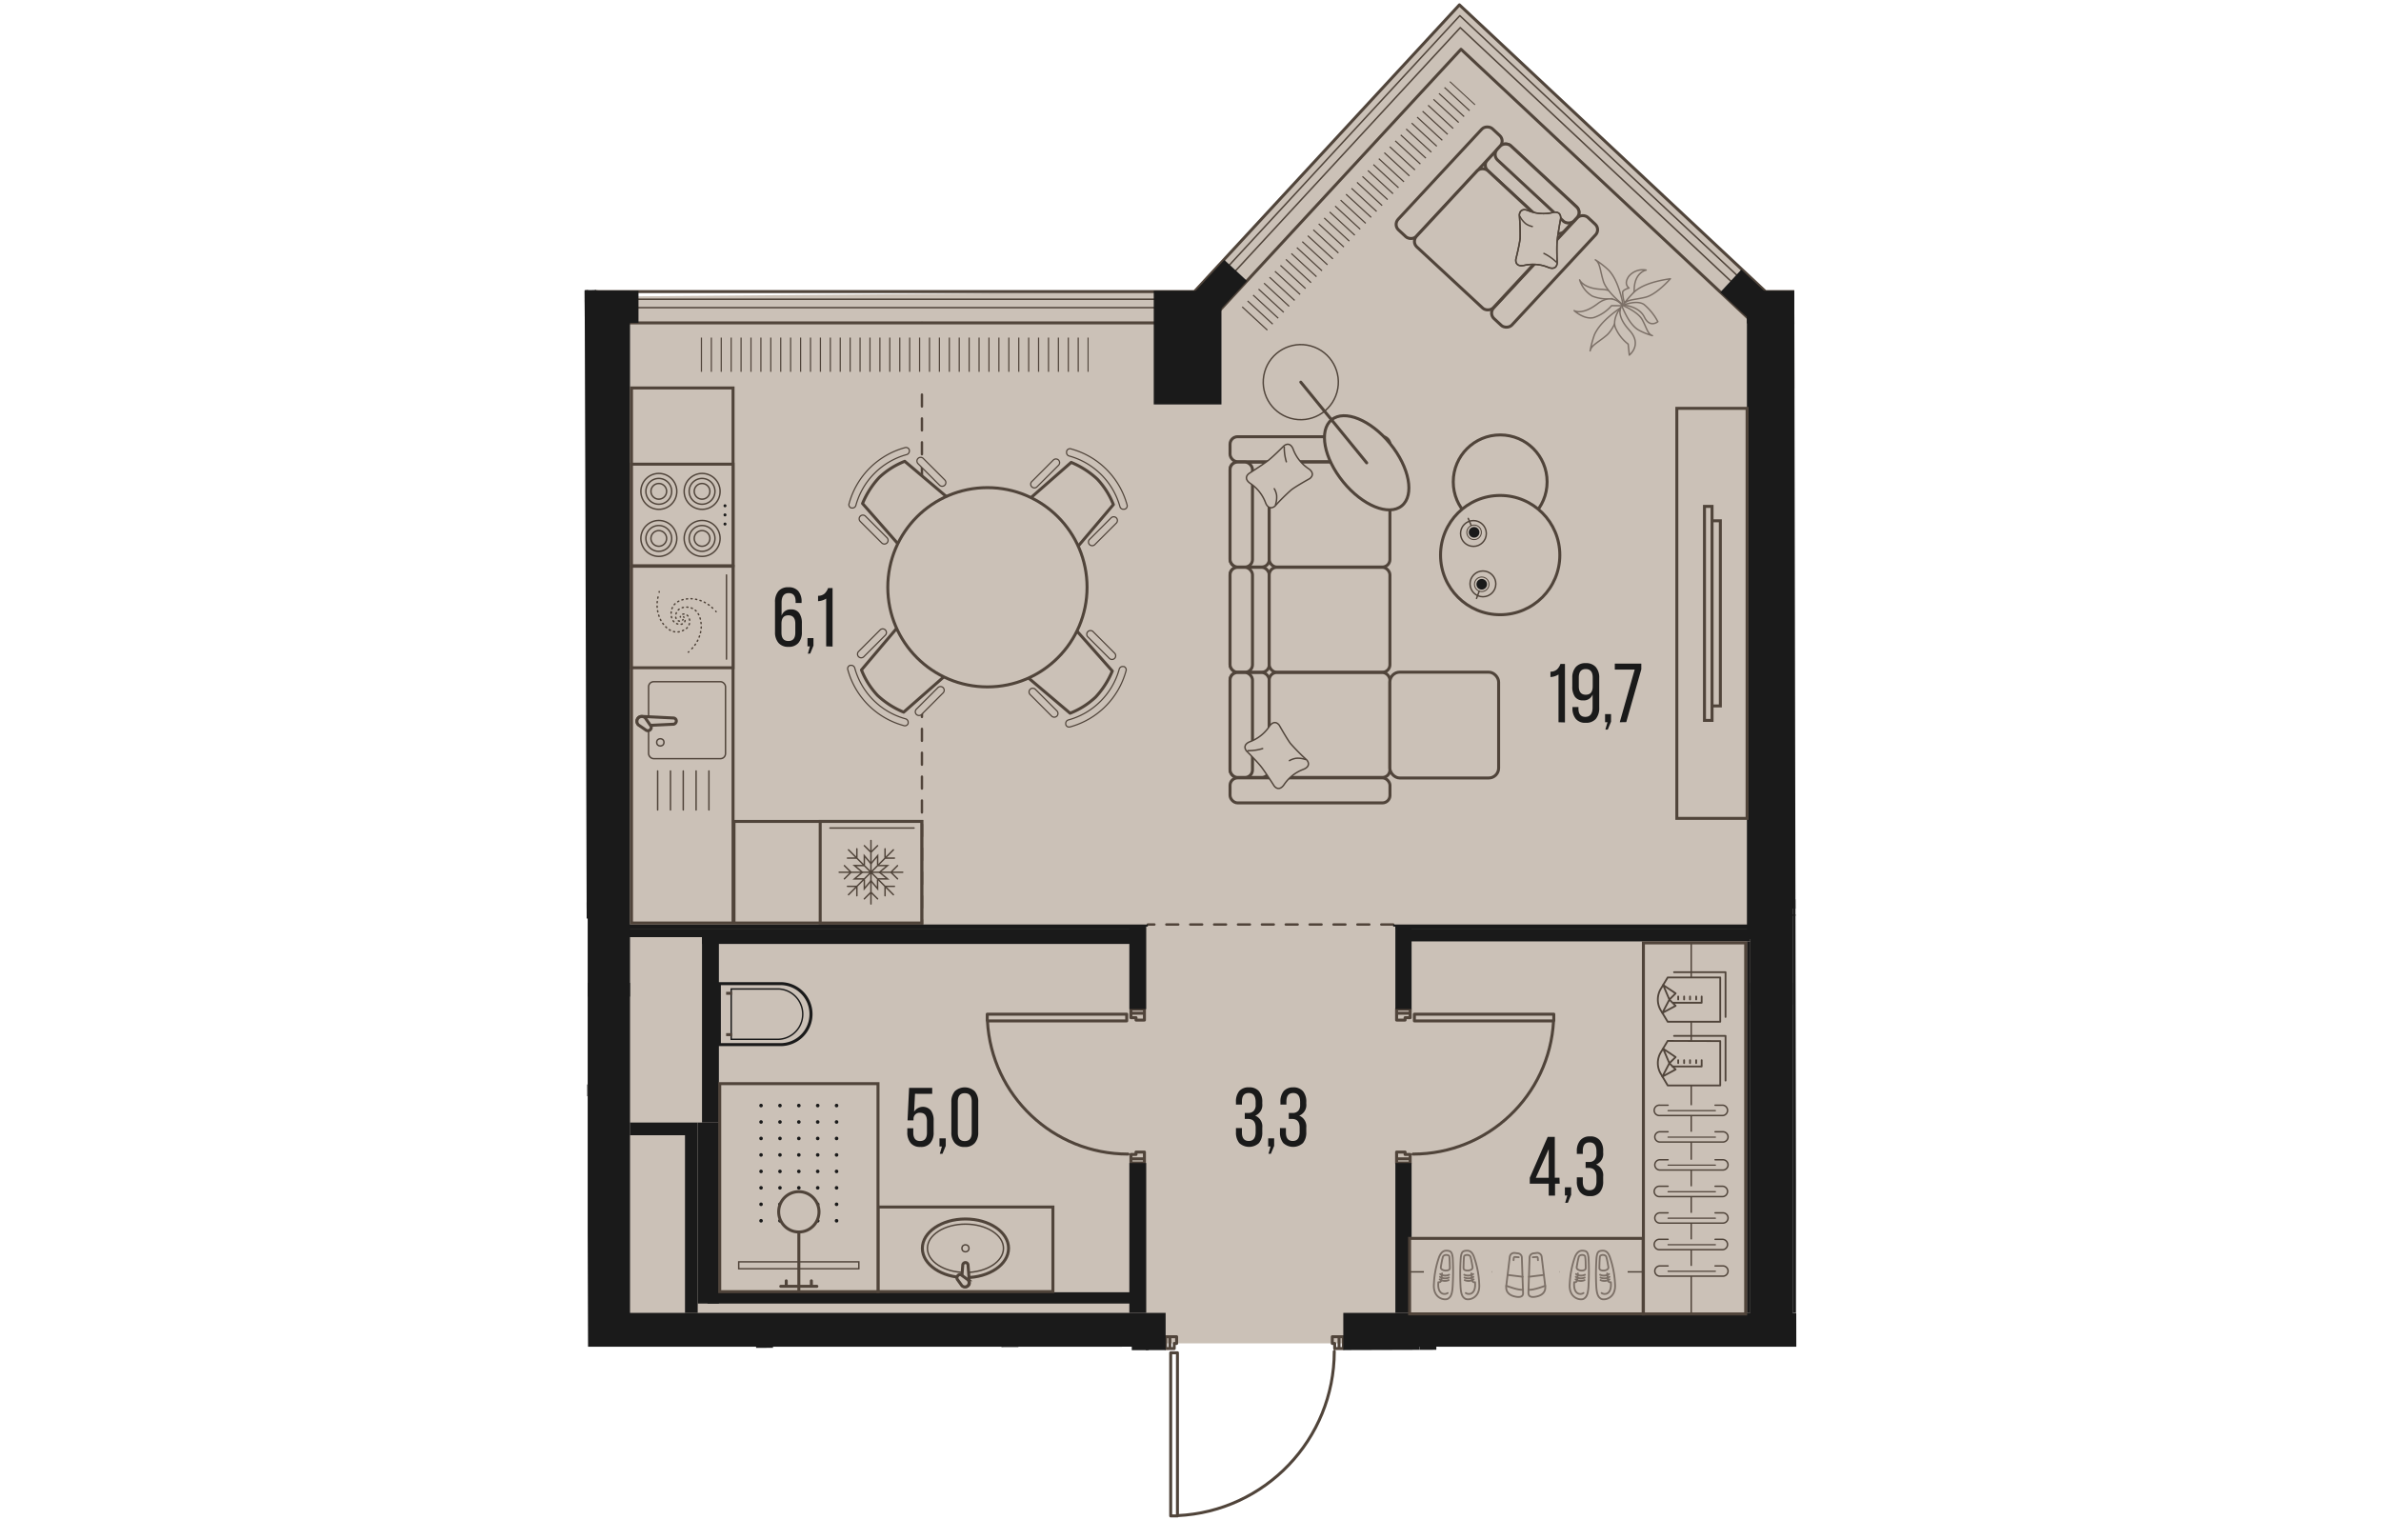 <svg version="1.1" xmlns="http://www.w3.org/2000/svg" xmlns:xlink="http://www.w3.org/1999/xlink" viewBox="394.257 0 202.958 257.91" width="883" height="571"><path d="m597.215 226.137-60.295-.554-.006.523-15.012.047-2.598 21.96-28.737 9.797-.482-31.757-4.185.019v-.59l-91.077.293-.566-177.278 101.957-.561L540.742 0l51.605 48.104 4.527.333.341 177.7Z" fill="none"></path><path d="M593.102 225.031h-193.03l-.451-175.363 96.779-.825L540.78.813l52.56 49.31-.238 174.908Z" fill="#cbc1b7"></path><clipPath id="a"><path d="m597.215 226.137-60.295-.554-.006.523-15.012.047-2.598 21.96-28.737 9.797-.482-31.757-4.185.019v-.59l-91.077.293-.566-177.278 101.957-.561L540.742 0l51.605 48.104 4.527.333.341 177.7Z" fill="none"></path></clipPath><g clip-path="url(#a)"><defs><clipPath></clipPath><clipPath></clipPath><clipPath></clipPath><clipPath></clipPath><clipPath></clipPath><clipPath></clipPath><clipPath></clipPath><clipPath></clipPath><clipPath></clipPath><clipPath></clipPath><clipPath></clipPath><clipPath></clipPath><clipPath></clipPath><clipPath></clipPath><clipPath></clipPath><clipPath></clipPath><clipPath></clipPath><clipPath></clipPath><clipPath></clipPath><clipPath></clipPath><clipPath></clipPath><clipPath></clipPath><clipPath></clipPath><clipPath></clipPath><clipPath></clipPath><clipPath></clipPath><clipPath></clipPath><clipPath></clipPath><clipPath></clipPath><clipPath></clipPath><clipPath id="b"><path transform="rotate(-47.33 523.75 34.816)" fill="none" d="M497.66 31.776h52.18v6.08h-52.18z"></path></clipPath><clipPath id="c"><path fill="none" d="M412.48 56.553h66.19v6.08h-66.19z"></path></clipPath><clipPath></clipPath><clipPath></clipPath><clipPath></clipPath><clipPath></clipPath><clipPath></clipPath><clipPath></clipPath><clipPath></clipPath><clipPath></clipPath><clipPath></clipPath><clipPath></clipPath><clipPath></clipPath><clipPath></clipPath><clipPath id="d"><path fill="none" d="M422.73 184.223h14.78v21.23h-14.78z"></path></clipPath><clipPath></clipPath><clipPath></clipPath><clipPath></clipPath><clipPath></clipPath><clipPath></clipPath><pattern x="0" y="0" width="68.03" height="42.52" patternTransform="matrix(1 0 0 -1 155.35 -15234.147)" patternUnits="userSpaceOnUse"></pattern><pattern x="0" y="0" width="34.02" height="34.02" patternTransform="matrix(1 0 0 -1 53.31 -15310.697)" patternUnits="userSpaceOnUse"></pattern></defs><g data-name="Layer 1"><path fill="none" stroke="#51443a" stroke-dasharray="0 0 2 2" stroke-linecap="round" stroke-miterlimit="10" stroke-width=".4" d="M529.69 154.863h-41.1m-37.84-100.77v100.77"></path><path fill="#cbc1b7" d="M596.43 54.133h89.23v10.92h-89.23zm-100.423 2.841 47.681-51.726 8.03 7.402-47.682 51.726z"></path><g fill="none" stroke="#50443a" stroke-miterlimit="10" stroke-width=".2" clip-path="url(#b)"><path d="m540.11 12.663 4.21 3.89m-5.13-2.89 4.22 3.88m-5.13-2.89 4.21 3.89m-5.13-2.89 4.21 3.88m-5.13-2.89 4.22 3.88m-5.13-2.89 4.21 3.89m-5.13-2.89 4.21 3.88m-5.12-2.89 4.21 3.88m-5.13-2.88 4.21 3.88m-5.13-2.89 4.22 3.88m-5.13-2.89 4.21 3.89m-5.13-2.89 4.21 3.88m-5.13-2.89 4.22 3.88m-5.13-2.89 4.21 3.89m-5.13-2.89 4.21 3.88m-24.04-20.33 4.21 3.89m14.71 13.55 4.21 3.89m-24.05-20.33 4.21 3.88m14.71 13.56 4.21 3.88m-24.04-20.33 4.21 3.88m14.7 13.56 4.22 3.88m14.7 13.56 4.21 3.88m-42.96-37.77 4.21 3.89m14.71 13.55 4.21 3.89m14.7 13.55 4.22 3.89m-42.97-37.77 4.22 3.88m14.7 13.56 4.21 3.88m14.71 13.56 4.21 3.88m-42.96-37.77 4.21 3.88m14.7 13.56 4.22 3.88m14.7 13.56 4.21 3.88m-42.96-37.77 4.21 3.89m14.71 13.55 4.21 3.89m14.7 13.55 4.22 3.89m-42.96-37.77 4.21 3.88m14.7 13.56 4.21 3.88m14.71 13.56 4.21 3.88m-42.96-37.77 4.21 3.89m14.71 13.55 4.21 3.89m14.7 13.55 4.21 3.89m-24.04-20.33 4.21 3.88m14.71 13.56 4.21 3.88m-24.05-20.33 4.22 3.88m14.7 13.56 4.21 3.88m-24.04-20.33 4.21 3.89m14.7 13.55 4.22 3.89m-24.05-20.33 4.21 3.88m-5.13-2.89 4.22 3.88m-5.13-2.88 4.21 3.88m-5.13-2.89 4.21 3.88m-5.12-2.89 4.21 3.89m-5.13-2.89 4.21 3.88m-5.13-2.89 4.22 3.88m-5.13-2.89 4.21 3.89m-5.13-2.89 4.21 3.88m-5.13-2.89 4.22 3.89m-5.13-2.89 4.21 3.88m-5.13-2.89 4.21 3.88m-5.12-2.89 4.21 3.89m-5.13-2.89 4.21 3.88"></path></g><path fill="#cbc1b7" d="M401.02 54.133h89.23v10.92h-89.23z"></path><g fill="none" stroke="#50443a" stroke-miterlimit="10" stroke-width=".2" clip-path="url(#c)"><path d="M478.59 56.553v5.73m-1.66-5.73v5.73m-1.66-5.73v5.73m-1.66-5.73v5.73m-1.66-5.73v5.73m-1.66-5.73v5.73m-1.66-5.73v5.73m-1.66-5.73v5.73m-1.66-5.73v5.73m-1.67-5.73v5.73m-1.66-5.73v5.73m-1.66-5.73v5.73m-1.66-5.73v5.73m-1.66-5.73v5.73m-1.66-5.73v5.73m-1.66-5.73v5.73m-1.66-5.73v5.73m-1.66-5.73v5.73m-1.66-5.73v5.73m-1.66-5.73v5.73m-1.67-5.73v5.73m-1.66-5.73v5.73m-1.66-5.73v5.73m-1.66-5.73v5.73m-1.66-5.73v5.73m-1.66-5.73v5.73m-1.66-5.73v5.73m-1.66-5.73v5.73m-1.66-5.73v5.73m-1.66-5.73v5.73m-1.67-5.73v5.73m-1.66-5.73v5.73m-1.66-5.73v5.73m-1.66-5.73v5.73m-1.66-5.73v5.73m-1.66-5.73v5.73m-1.66-5.73v5.73m-1.66-5.73v5.73m-1.66-5.73v5.73m-1.66-5.73v5.73"></path></g><path fill="none" stroke="#50443a" stroke-linecap="round" stroke-linejoin="round" stroke-width=".5" d="M493.55 226.893v27.04m-1.13-27.04v-.29m1.13 27.33h-1.13m0-27.33h1.13m0 0v.29m-1.13 27.04v-27.04m0-.29v27.33m0 0h1.13m0 0v-27.33m0 0h-1.13m-.14-2.69v1.98m0 0h.73m0 0v-.85m0 0h.4m0 0v-1.13m0 0h-1.13m0 1.98v-1.98m0 0h-.71m0 0v1.98m0 0h.71m28.34-1.98h-1.13m0 0v1.13m0 0h.4m0 0v.85m0 0h.73m0 0v-1.98m0 1.98h.71m0 0v-1.98m0 0h-.71m0 0v1.98m-35.86-54.88h-23.07m23.07-1.13h.29m-23.36 1.13v-1.13m23.36 0v1.13m0 0h-.29m-23.07-1.13h23.07m.29 0h-23.36m0 0v1.13m0 0h23.36m0 0v-1.13m2.97-.15h-2.26m0 0v.74m0 0h.85m0 0v.4m0 0h1.41m0 0v-1.14m-2.26 0h2.26m0 0v-.7m0 0h-2.26m0 0v.7m2.26 24.38v-1.13m0 0h-1.41m0 0v.4m0 0h-.85m0 0v.73m0 0h2.26m-2.26 0v.71m0 0h2.26m0 0v-.71m0 0h-2.26m47.76-23.1h23.07m-23.07-1.13h-.28m23.35 1.13v-1.13m-23.35 0v1.13m0 0h.28m23.07-1.13h-23.07m-.28 0v1.13m0 0h23.35m0 0v-1.13m0 0h-23.35m-2.98 24.23h2.27m0 0v-.73m0 0h-.85m0 0v-.4m0 0h-1.42m0 0v1.13m2.27 0h-2.27m0 0v.71m0 0h2.27m0 0v-.71m-2.27-24.38v1.14m0 0h1.42m0 0v-.4m0 0h.85m0 0v-.74m0 0h-2.27m2.27 0v-.7m0 0h-2.27m0 0v.7m0 0h2.27m-38.98 84.15c14.694-.684 26.259-12.79 26.27-27.5m-58.1-55.37c.68 12.51 11.02 22.307 23.55 22.31m47.74 0c12.529.002 22.87-9.8 23.54-22.31"></path><g fill="none" stroke="#50443a" stroke-linecap="square" stroke-linejoin="round"><path stroke-width=".5" d="M6.29 54.083h99.48l72.62-37.52 18.83 37.52h105.34l57.92-44.27 33.34 44.27h104.87l42.36-45.83 48.94 45.83h104.76l30.62-43.16 60.52 43.16H891.4l16.83-35.29 75.12 35.29h104.34l7.1-24.85 85.03 22.39v580.74h-99.73l-71.27 37.26-18.65-37.26H884l-57.28 43.99-33.29-43.99H688.26l-42.08 45.38-49.37-45.38H491.4l-29.8 42.88-60.56-42.88H295.35l-16.7 34.95-73.94-34.95H99.04L92 656.633l-85.72-22.45.01-1.82V54.083z"></path><path stroke-width=".25" d="M595.81 634.913H492.74l-30.52 43.9-61.99-43.9H296.96l-17.1 35.79-75.73-35.79H100.95l-7.19 24.82-90.06-23.59.04-3.81v-580.8h101.41l74.36-38.42 19.29 38.42h102.89l59.28-45.3 34.12 45.3h102.49l43.34-46.9 50.07 46.9h102.44l31.34-44.17 61.94 44.17h103.08l17.23-36.12 76.9 36.12h101.85l7.25-25.41 89.35 23.54v585.25h-101.65l-73.02 38.18-19.11-38.18H884.87l-58.64 45.03-34.07-45.03H689.37l-43.04 46.43-50.52-46.43z"></path><path stroke-width=".25" d="M595.26 636.333H493.48l-30.91 44.46-62.79-44.46H297.86l-17.33 36.26-76.72-36.26H102.02l-7.28 25.12-92.46-24.22.05-4.91v-582.2H104.8l75.34-38.93 19.53 38.93h101.55l60.02-45.89 34.56 45.89h101.16l43.89-47.5 50.7 47.5H692.7l31.73-44.74 62.73 44.74h101.73l17.46-36.6 77.88 36.6h100.47l7.34-25.72 91.75 24.16v587.77h-102.72l-73.99 38.68-19.36-38.68H885.35l-59.38 45.6-34.51-45.6H689.99l-43.58 47.01-51.15-47.01z"></path><path stroke-width=".5" d="M594.76 637.603H494.14l-31.26 44.98-63.51-44.98H298.66l-17.53 36.68-77.6-36.68H102.98l-7.36 25.4-94.63-24.79.06-5.91V48.843h103.44l76.21-39.38 19.76 39.38h100.32l60.71-46.4 34.94 46.4h99.97L540.78.813l51.28 48.03h99.98l32.09-45.24 63.44 45.24h100.52l17.65-37.01 78.78 37.01h99.22l7.41-25.99 93.91 24.73v590.02h-103.68l-74.86 39.14-19.59-39.14H885.79l-60.07 46.12-34.9-46.12H690.55l-44.07 47.54-51.72-47.54z"></path></g><path fill="#1a1a1a" d="M327.87 219.923h163.7v5.67h-163.7zm193.46 0h263.48v5.67H521.33zm-126.57-55.28h7.09v55.28h-7.09zm194.74 0h7.09v55.28h-7.09zm-99.92-115.94h11.34v19.05h-11.34z"></path><path fill="#1a1a1a" d="M534.09 225.583h2.83v17.01h-2.83z"></path><path fill="#1a1a1a" d="M536.92 239.763h245.06v2.83H536.92zm-51.02-14.18h2.83v17.01h-2.83zm-150.24 14.18H485.9v2.83H335.66zm87.31-14.18h2.83v14.17h-2.83z"></path><path fill="#1a1a1a" fill-rule="evenodd" d="M464.07 225.593v14.17l2.62-.03.22-.11v-14.03h-2.84zm-138.19-71.65 69.61-.08v-2.68h-69.61v2.76z"></path><path fill="#1a1a1a" d="M529.69 154.863h59.81v.35h-59.81zm2.48 2.48h57.33v.35h-57.33zm-.35-.35h57.69v.35h-57.69zm-1.42-1.42h59.1v1.42h-59.1zm-.35-.36h59.46v.35h-59.46z"></path><path fill="#1a1a1a" d="M530.05 155.043h2.72v13.99h-2.72zm0 39.78h2.72v25.09h-2.72zm-44.56-39.78h2.83v13.99h-2.83zm0 39.78h2.83v25.09h-2.83zm111.1-44.17h23.95v2.78h-23.95z"></path><path fill="#1a1a1a" d="M401.22 154.863h87.37v.35h-87.37zm0 .71h86.55v1.41h-86.55zm0-.36h86.96v.35h-86.96zm.63 32.82h9.21v2.13h-9.21zm9.21 0h2.13v31.89h-2.13zm77.18 37.55h3.33v.57h-3.33zm33.09 0h12.76v.57h-12.76zm12.19.57h.57v16.44h-.57z"></path><path fill="#1a1a1a" fill-rule="evenodd" d="M394.76 152.273v14.66h7.09V48.703h-7.65v103.57h.56z"></path><path fill="#1a1a1a" d="M588.94 157.703h.57v62.22h-.57z"></path><path fill="#1a1a1a" fill-rule="evenodd" d="M589.5 157.303v10.98h7.09v-16.07h.57V48.993h-8.22v108.31h.56z"></path><path fill="#1a1a1a" fill-rule="evenodd" d="M596.59 153.163v66.76l.57-.06v-66.7h-.57z"></path><path fill="#1a1a1a" d="M413.9 156.963h72.99v1.16H413.9z"></path><path fill="#1a1a1a" d="M413.91 156.613h2.83v31.42h-2.83z"></path><path fill="#1a1a1a" d="M413.2 188.033h3.54v30.33h-3.54z"></path><path fill="#1a1a1a" d="M414.83 216.463h71.63v1.9h-71.63zm-30.41-34.81h10.35v1.98h-10.35zm9.42-132.95h9.43v5.39h-9.43zm195.1 0h9.92v5.48h-9.92z"></path><path fill="#1a1a1a" d="M584.477 48.962 588 45.166l6.002 5.572-3.524 3.796zM494.34 51.16l7.062-7.622 3.8 3.52-7.062 7.622zm-106.174-4.622 4.141-3.111 5.689 7.57-4.141 3.112z"></path><path fill="#cbc1b7" stroke="#50443a" stroke-miterlimit="10" stroke-width=".5" d="M443.38 202.183h29.31v14.17h-29.31z"></path><ellipse cx="458.04" cy="209.103" rx="7.22" ry="4.91" fill="#cbc1b7" stroke="#50443a" stroke-miterlimit="10" stroke-width=".5"></ellipse><ellipse cx="458.04" cy="209.103" rx="6.37" ry="4.05" fill="none" stroke="#50443a" stroke-miterlimit="10" stroke-width=".24"></ellipse><circle cx="458.04" cy="209.103" r=".59" fill="none" stroke="#50443a" stroke-miterlimit="10" stroke-width=".24"></circle><path d="m458.47 211.883.23 3a.67.67 0 1 1-1.34 0l.23-3a.46.46 0 0 1 .44-.39.44.44 0 0 1 .44.39Z" fill="#cbc1b7" fill-rule="evenodd" stroke="#50443a" stroke-miterlimit="10" stroke-width=".5"></path><path d="m457.44 213.643 1 .72a.71.71 0 0 1 0 1 .71.71 0 0 1-1 0l-.72-1a.47.47 0 0 1 0-.61.46.46 0 0 1 .72-.11Z" fill="#cbc1b7" fill-rule="evenodd" stroke="#50443a" stroke-miterlimit="10" stroke-width=".5"></path><path fill="#cbc1b7" stroke="#50443a" stroke-miterlimit="10" stroke-width=".5" d="M416.88 181.523h26.51v34.84h-26.51z"></path><g fill="#1a1a1a" clip-path="url(#d)"><circle cx="436.45" cy="185.193" r=".3"></circle><circle cx="433.29" cy="185.193" r=".3"></circle><circle cx="430.13" cy="185.193" r=".3"></circle><circle cx="426.97" cy="185.193" r=".3"></circle><circle cx="423.8" cy="185.193" r=".3"></circle><circle cx="436.45" cy="187.943" r=".3"></circle><circle cx="433.29" cy="187.943" r=".3"></circle><circle cx="430.13" cy="187.943" r=".3"></circle><circle cx="426.97" cy="187.943" r=".3"></circle><circle cx="423.8" cy="187.943" r=".3"></circle><circle cx="436.45" cy="190.703" r=".3"></circle><circle cx="433.29" cy="190.703" r=".3"></circle><circle cx="430.13" cy="190.703" r=".3"></circle><circle cx="426.97" cy="190.703" r=".3"></circle><circle cx="423.8" cy="190.703" r=".3"></circle><circle cx="436.45" cy="193.463" r=".3"></circle><circle cx="433.29" cy="193.463" r=".3"></circle><circle cx="430.13" cy="193.463" r=".3"></circle><circle cx="426.97" cy="193.463" r=".3"></circle><circle cx="423.8" cy="193.463" r=".3"></circle><circle cx="436.45" cy="196.223" r=".3"></circle><circle cx="433.29" cy="196.223" r=".3"></circle><circle cx="430.13" cy="196.223" r=".3"></circle><circle cx="426.97" cy="196.223" r=".3"></circle><circle cx="423.8" cy="196.223" r=".3"></circle><circle cx="436.45" cy="198.973" r=".3"></circle><circle cx="433.29" cy="198.973" r=".3"></circle><circle cx="430.13" cy="198.973" r=".3"></circle><circle cx="426.97" cy="198.973" r=".3"></circle><circle cx="423.8" cy="198.973" r=".3"></circle><circle cx="436.45" cy="201.733" r=".3"></circle><circle cx="433.29" cy="201.733" r=".3"></circle><circle cx="430.13" cy="201.733" r=".3"></circle><circle cx="426.97" cy="201.733" r=".3"></circle><circle cx="423.8" cy="201.733" r=".3"></circle><circle cx="436.45" cy="204.493" r=".3"></circle><circle cx="433.29" cy="204.493" r=".3"></circle><circle cx="430.13" cy="204.493" r=".3"></circle><circle cx="426.97" cy="204.493" r=".3"></circle><circle cx="423.8" cy="204.493" r=".3"></circle></g><path fill="#cbc1b7" stroke="#50443a" stroke-miterlimit="10" stroke-width=".24" d="M420.06 211.373h20.12v1.16h-20.12z"></path><path fill="none" stroke="#50443a" stroke-miterlimit="10" stroke-width=".5" d="M430.13 216.363v-9.99"></path><path fill="none" stroke="#50443a" stroke-linecap="round" stroke-miterlimit="10" stroke-width=".5" d="M433.15 215.473h-6.05m5.13 0v-.92m-4.21.92v-.92"></path><circle cx="430.13" cy="202.993" r="3.38" fill="#cbc1b7" stroke="#50443a" stroke-miterlimit="10" stroke-width=".5"></circle><path d="M416.82 174.983v-10.21h10a5.11 5.11 0 1 1 0 10.21h-10Z" fill="#cbc1b7"></path><path d="M417.07 165.023h9.76a4.86 4.86 0 1 1 0 9.71h-9.76v-9.71m-.5-.5v10.71h10.26a5.36 5.36 0 1 0 0-10.71h-10.26Z" fill="#1a1a1a"></path><path d="M418.92 165.783h7.85a4.1 4.1 0 0 1 0 8.19h-7.85v-8.19m-.24-.24v8.67h8.09a4.34 4.34 0 0 0 0-8.67h-8.09Z" fill="#1a1a1a"></path><path fill="none" stroke="#50443a" stroke-miterlimit="10" stroke-width=".5" d="M418.96 173.313h-1.01m1.01-6.93h-1.01"></path><path fill="#cbc1b7" stroke="#50443a" stroke-miterlimit="10" stroke-width=".5" d="M402.1 64.993h17.01v89.62H402.1zm17.17 72.61h31.44v17.01h-31.44z"></path><path fill="#cbc1b7" stroke="#50443a" stroke-miterlimit="10" stroke-width=".5" d="M402.1 77.753h17.01v17.01H402.1z"></path><circle cx="406.68" cy="82.313" r="3.01" fill="none" stroke="#50443a" stroke-linecap="round" stroke-miterlimit="10" stroke-width=".24"></circle><path d="M408.83 82.313a2.16 2.16 0 1 0-4.32-.02 2.16 2.16 0 0 0 4.32.02Z" fill="none" stroke="#50443a" stroke-linecap="round" stroke-miterlimit="10" stroke-width=".24"></path><path d="M407.98 82.313a1.31 1.31 0 1 0-2.62-.02 1.31 1.31 0 0 0 2.62.02Z" fill="none" stroke="#50443a" stroke-linecap="round" stroke-miterlimit="10" stroke-width=".24"></path><circle cx="406.68" cy="90.193" r="3.01" fill="none" stroke="#50443a" stroke-linecap="round" stroke-miterlimit="10" stroke-width=".24"></circle><path d="M408.83 90.193a2.16 2.16 0 1 0-4.32 0 2.16 2.16 0 0 0 4.32 0h0Z" fill="none" stroke="#50443a" stroke-linecap="round" stroke-miterlimit="10" stroke-width=".24"></path><path d="M407.98 90.193a1.31 1.31 0 1 0-1.31 1.31h0a1.31 1.31 0 0 0 1.31-1.31Z" fill="none" stroke="#50443a" stroke-linecap="round" stroke-miterlimit="10" stroke-width=".24"></path><circle cx="413.93" cy="82.313" r="3.01" fill="none" stroke="#50443a" stroke-linecap="round" stroke-miterlimit="10" stroke-width=".24"></circle><path d="M416.08 82.313a2.16 2.16 0 1 0-4.32-.02 2.16 2.16 0 0 0 4.32.02Z" fill="none" stroke="#50443a" stroke-linecap="round" stroke-miterlimit="10" stroke-width=".24"></path><path d="M415.23 82.313a1.31 1.31 0 1 0-1.31 1.3 1.3 1.3 0 0 0 1.31-1.29v-.01Z" fill="none" stroke="#50443a" stroke-linecap="round" stroke-miterlimit="10" stroke-width=".24"></path><circle cx="413.93" cy="90.193" r="3.01" fill="none" stroke="#50443a" stroke-linecap="round" stroke-miterlimit="10" stroke-width=".24"></circle><path d="M416.08 90.193a2.16 2.16 0 1 0-4.32 0 2.16 2.16 0 0 0 4.32 0h0Z" fill="none" stroke="#50443a" stroke-linecap="round" stroke-miterlimit="10" stroke-width=".24"></path><path d="M415.23 90.193a1.31 1.31 0 1 0-1.31 1.31h0a1.31 1.31 0 0 0 1.31-1.31Z" fill="none" stroke="#50443a" stroke-linecap="round" stroke-miterlimit="10" stroke-width=".24"></path><circle cx="417.76" cy="84.723" r=".25" fill="#1a1a1a"></circle><circle cx="417.76" cy="86.253" r=".25" fill="#1a1a1a"></circle><circle cx="417.76" cy="87.783" r=".25" fill="#1a1a1a"></circle><path fill="#cbc1b7" stroke="#50443a" stroke-miterlimit="10" stroke-width=".5" d="M433.71 137.603h17.01v17.01h-17.01z"></path><path fill="none" stroke="#50443a" stroke-linecap="round" stroke-miterlimit="10" stroke-width=".24" d="M441.1 147.383v1.49l1.11-1.33"></path><path fill="none" stroke="#50443a" stroke-linecap="round" stroke-miterlimit="10" stroke-width=".24" d="M443.32 147.383v1.49l-1.11-1.33m1.28-.32h1.49l-1.34-1.11m-.15-1.12h1.49l-1.34 1.12m-.31-1.28v-1.49l-1.12 1.33"></path><path fill="none" stroke="#50443a" stroke-linecap="round" stroke-miterlimit="10" stroke-width=".24" d="M441.1 144.833v-1.49l1.12 1.33m-1.29.32h-1.48l1.33 1.12"></path><path fill="none" stroke="#50443a" stroke-linecap="round" stroke-miterlimit="10" stroke-width=".24" d="M440.93 147.223h-1.48l1.33-1.12m1.43.01v5.31m0-1.97-1.11 1.11m2.22 0-1.11-1.11m0-3.34 3.76 3.76m-1.4-1.4v1.57m1.57-1.57h-1.57m-2.36-2.36h5.32m-1.98 0 1.11 1.1m0-2.21-1.11 1.11m-3.34 0 3.76-3.76m-1.4 1.39h1.57m-1.57-1.56v1.56m-2.36 2.37v-5.32m0 1.97 1.11-1.1m-2.22 0 1.11 1.1m0 3.35-3.76-3.76m1.4 1.39v-1.56m-1.57 1.56h1.57m2.36 2.37h-5.32m1.98 0-1.11-1.11m0 2.21 1.11-1.1m3.34 0-3.76 3.76m1.4-1.4h-1.57m1.57 1.57v-1.57m-4.51-9.77h14.09"></path><path fill="#cbc1b7" stroke="#50443a" stroke-miterlimit="10" stroke-width=".5" d="M402.1 94.853h17.01v17.01H402.1z"></path><g fill="none" stroke="#50443a" stroke-linecap="round" stroke-linejoin="round" stroke-width=".24"><path d="m410.74 103.793-.07.07"></path><path d="M410.13 104.043a.6.6 0 0 1-.32-.12.87.87 0 0 1-.31-.67c0-.76.49-1.55 1.82-1.55 1 0 2.41.62 2.47 3.24h0a5.67 5.67 0 0 1-1.87 4" stroke-dasharray="0 0 .19 .58"></path><path d="m411.7 109.183-.08.06"></path></g><g fill="none" stroke="#50443a" stroke-linecap="round" stroke-linejoin="round" stroke-width=".24"><path d="M410.29 103.363a.16.16 0 0 1 0-.09"></path><path d="M410.69 102.883a.57.57 0 0 1 .34 0 .86.86 0 0 1 .61.42 1.57 1.57 0 0 1-.8 2.25c-.82.48-2.39.69-3.77-1.54h0a5.61 5.61 0 0 1-.41-4.41" stroke-dasharray="0 0 .19 .58"></path><path d="M406.74 99.193a.361.361 0 0 0 0-.09"></path></g><g fill="none" stroke="#50443a" stroke-linecap="round" stroke-linejoin="round" stroke-width=".24"><path d="M410.82 103.333a.46.46 0 0 1 .07.07"></path><path d="M411.07 103.953a.56.56 0 0 1-.12.31.88.88 0 0 1-.67.32c-.76 0-1.54-.49-1.54-1.83 0-1 .61-2.4 3.23-2.47h0a5.63 5.63 0 0 1 4 1.87" stroke-dasharray="0 0 .19 .58"></path><path d="m416.21 102.383.06.08"></path></g><path fill="none" stroke="#50443a" stroke-linecap="round" stroke-miterlimit="10" stroke-width=".24" d="M418.01 96.313v14.09"></path><path fill="#cbc1b7" d="M402.44 112.143h16.33v25.24h-16.33z"></path><rect x="404.96" y="114.193" width="12.89" height="12.89" rx=".85" ry=".85" fill="none" stroke="#50443a" stroke-linecap="round" stroke-miterlimit="10" stroke-width=".24"></rect><path d="m409.16 120.273-5.36-.27a.78.78 0 0 0-.78.78.78.78 0 0 0 .78.79l5.36-.26a.57.57 0 0 0 .45-.53.51.51 0 0 0-.45-.51Z" fill="#cbc1b7" fill-rule="evenodd" stroke="#50443a" stroke-miterlimit="10" stroke-width=".5"></path><path d="m405.26 121.493-.85-1.23a.83.83 0 0 0-1.16 0 .82.82 0 0 0 0 1.16l1.23.85c.21.17.51.17.72 0a.53.53 0 0 0 .06-.78Z" fill="#cbc1b7" fill-rule="evenodd" stroke="#50443a" stroke-miterlimit="10" stroke-width=".5"></path><circle cx="406.93" cy="124.353" r=".61" fill="none" stroke="#50443a" stroke-linecap="round" stroke-miterlimit="10" stroke-width=".24"></circle><path fill="none" stroke="#50443a" stroke-linecap="round" stroke-miterlimit="10" stroke-width=".24" d="M406.48 129.143v6.53m2.15-6.53v6.53m2.14-6.53v6.53m2.15-6.53v6.53m2.15-6.53v6.53"></path><path d="M571.56 207.443h-39.12v12.64h39.12v-12.64Z" fill="#cbc1b7" fill-rule="evenodd" stroke="#50443a" stroke-miterlimit="10" stroke-width=".5"></path><path d="M532.44 213.053h39.12" fill="none" stroke="#50443a" stroke-linecap="round" stroke-miterlimit="10" stroke-width=".24"></path><path d="M588.73 157.943v62.15H571.6v-62.15h17.13Z" fill="#cbc1b7" fill-rule="evenodd" stroke="#50443a" stroke-miterlimit="10" stroke-width=".5"></path><path d="M579.61 220.093v-62.15" fill="none" stroke="#50443a" stroke-linecap="round" stroke-miterlimit="10" stroke-width=".24"></path><path d="M575.73 185.133h-1.36a.87.87 0 1 0 0 1.73h10.55a.87.87 0 0 0 0-1.73h-1.31" fill="#cbc1b7" fill-rule="evenodd" stroke="#50443a" stroke-linecap="round" stroke-miterlimit="10" stroke-width=".24"></path><path fill="none" stroke="#50443a" stroke-linecap="round" stroke-miterlimit="10" stroke-width=".2" d="M583.66 186.043h-7.93"></path><path d="M575.73 189.583h-1.36a.86.86 0 1 0 0 1.72h10.55a.86.86 0 1 0 0-1.72h-1.31" fill="#cbc1b7" fill-rule="evenodd" stroke="#50443a" stroke-linecap="round" stroke-miterlimit="10" stroke-width=".24"></path><path fill="none" stroke="#50443a" stroke-linecap="round" stroke-miterlimit="10" stroke-width=".2" d="M583.66 190.483h-7.93"></path><path d="M575.73 194.273h-1.36a.86.86 0 1 0 0 1.72h10.55a.86.86 0 1 0 0-1.72h-1.31" fill="#cbc1b7" fill-rule="evenodd" stroke="#50443a" stroke-linecap="round" stroke-miterlimit="10" stroke-width=".24"></path><path fill="none" stroke="#50443a" stroke-linecap="round" stroke-miterlimit="10" stroke-width=".2" d="M583.66 195.173h-7.93"></path><path d="M575.73 198.713h-1.36a.87.87 0 1 0 0 1.73h10.55a.87.87 0 0 0 0-1.73h-1.31" fill="#cbc1b7" fill-rule="evenodd" stroke="#50443a" stroke-linecap="round" stroke-miterlimit="10" stroke-width=".24"></path><path fill="none" stroke="#50443a" stroke-linecap="round" stroke-miterlimit="10" stroke-width=".2" d="M583.66 199.623h-7.93"></path><path d="M575.73 203.163h-1.36a.86.86 0 1 0 0 1.72h10.55a.86.86 0 1 0 0-1.72h-1.31" fill="#cbc1b7" fill-rule="evenodd" stroke="#50443a" stroke-linecap="round" stroke-miterlimit="10" stroke-width=".24"></path><path fill="none" stroke="#50443a" stroke-linecap="round" stroke-miterlimit="10" stroke-width=".2" d="M583.66 204.063h-7.93"></path><path d="M575.73 207.603h-1.36a.87.87 0 1 0 0 1.73h10.55a.87.87 0 0 0 0-1.73h-1.31" fill="#cbc1b7" fill-rule="evenodd" stroke="#50443a" stroke-linecap="round" stroke-miterlimit="10" stroke-width=".24"></path><path fill="none" stroke="#50443a" stroke-linecap="round" stroke-miterlimit="10" stroke-width=".2" d="M583.66 208.503h-7.93"></path><path d="M575.73 212.053h-1.36a.86.86 0 1 0 0 1.72h10.55a.86.86 0 1 0 0-1.72h-1.31" fill="#cbc1b7" fill-rule="evenodd" stroke="#50443a" stroke-linecap="round" stroke-miterlimit="10" stroke-width=".24"></path><path fill="none" stroke="#50443a" stroke-linecap="round" stroke-miterlimit="10" stroke-width=".2" d="M583.66 212.953h-7.93"></path><path d="M584.47 174.393v7.43h-8.8l-1.15-1.94a3.49 3.49 0 0 1 0-3.61l1.15-1.91 8.8.03Z" fill="#cbc1b7" stroke="#50443a" stroke-linecap="round" stroke-linejoin="round" stroke-width=".3"></path><path fill="none" stroke="#50443a" stroke-linecap="round" stroke-linejoin="round" stroke-width=".3" d="m574.78 180.343 1.17-2.24 1.05 1.04-2.22 1.2z"></path><path fill="none" stroke="#50443a" stroke-linecap="round" stroke-linejoin="round" stroke-width=".3" d="m574.91 175.673 1.04 2.43 1.05-1.03-2.09-1.4zm6.45 1.92v1.05h-4.87m.94-.56v-.49m.99.49v-.49m.99.49v-.49m1.03.49v-.49m4.92 3.42v-7.49h-8.63"></path><path d="M584.47 163.733v7.42h-8.8l-1.15-1.9a3.51 3.51 0 0 1 0-3.62l1.15-1.9h8.8Z" fill="#cbc1b7" stroke="#50443a" stroke-linecap="round" stroke-linejoin="round" stroke-width=".3"></path><path fill="none" stroke="#50443a" stroke-linecap="round" stroke-linejoin="round" stroke-width=".3" d="m574.78 169.673 1.17-2.23 1.05 1.04-2.22 1.19zm.13-4.67 1.04 2.44 1.05-1.04-2.09-1.4zm6.45 1.92v1.05h-4.87m.94-.55v-.5m.99.5v-.5m.99.5v-.5m1.03.5v-.5m4.92 3.43v-7.5h-8.63"></path><path d="M447.66 121.533a13.34 13.34 0 0 1-9.32-9.32.58.58 0 0 1 .38-.76h.09a.62.62 0 0 1 .69.46 12.16 12.16 0 0 0 8.48 8.49.6.6 0 0 1 .46.68v.1a.58.58 0 0 1-.78.35Z" fill="#cbc1b7"></path><path d="M447.66 121.533a13.34 13.34 0 0 1-9.32-9.32.58.58 0 0 1 .38-.76h.09a.62.62 0 0 1 .69.46 12.16 12.16 0 0 0 8.48 8.49.6.6 0 0 1 .46.68v.1a.58.58 0 0 1-.78.35Z" fill="none" stroke="#50443a" stroke-miterlimit="10" stroke-width=".2"></path><path d="M447.69 119.293a14.6 14.6 0 0 1-4.37-2.8 13.37 13.37 0 0 1-2.7-4.27l6.24-7.37a1.57 1.57 0 0 1 2.05-.08 32.308 32.308 0 0 1 3.38 2.75 33.636 33.636 0 0 1 2.75 3.38 1.57 1.57 0 0 1-.08 2l-7.27 6.39Z" fill="#cbc1b7" stroke="#50443a" stroke-linecap="round" stroke-linejoin="round" stroke-width=".5"></path><path d="M444.621 105.524a.62.62 0 0 1 0 .877l-3.606 3.606a.62.62 0 1 1-.877-.877l3.606-3.606a.62.62 0 0 1 .877 0Zm9.68 9.666a.62.62 0 0 1 0 .876l-3.606 3.606a.62.62 0 1 1-.877-.877l3.606-3.606a.62.62 0 0 1 .877 0Z" fill="#cbc1b7" stroke="#50443a" stroke-miterlimit="10" stroke-width=".2"></path><path d="M484.92 112.433a13.35 13.35 0 0 1-9.32 9.32.58.58 0 0 1-.76-.38v-.1a.61.61 0 0 1 .46-.68 12.16 12.16 0 0 0 8.49-8.48.6.6 0 0 1 .68-.46h.1a.58.58 0 0 1 .35.78Z" fill="#cbc1b7"></path><path d="M484.92 112.433a13.35 13.35 0 0 1-9.32 9.32.58.58 0 0 1-.76-.38v-.1a.61.61 0 0 1 .46-.68 12.16 12.16 0 0 0 8.49-8.48.6.6 0 0 1 .68-.46h.1a.58.58 0 0 1 .35.78Z" fill="none" stroke="#50443a" stroke-miterlimit="10" stroke-width=".2"></path><path d="M482.64 112.403a14.6 14.6 0 0 1-2.8 4.37 13.37 13.37 0 0 1-4.27 2.7l-7.37-6.24a1.57 1.57 0 0 1-.08-2 32.304 32.304 0 0 1 2.75-3.38 33.635 33.635 0 0 1 3.38-2.75 1.57 1.57 0 0 1 2 .08l6.39 7.22Z" fill="#cbc1b7" stroke="#50443a" stroke-linecap="round" stroke-linejoin="round" stroke-width=".5"></path><path d="M468.872 115.472a.62.62 0 0 1 .876 0l3.607 3.606a.62.62 0 1 1-.877.877l-3.606-3.607a.62.62 0 0 1 0-.876Zm9.67-9.666a.62.62 0 0 1 .876 0l3.607 3.606a.62.62 0 1 1-.877.877l-3.606-3.606a.62.62 0 0 1 0-.877Z" fill="#cbc1b7" stroke="#50443a" stroke-miterlimit="10" stroke-width=".2"></path><path d="M438.56 84.313a13.34 13.34 0 0 1 9.32-9.32.58.58 0 0 1 .76.38v.09a.62.62 0 0 1-.46.69 12.16 12.16 0 0 0-8.49 8.48.6.6 0 0 1-.68.46h-.1a.58.58 0 0 1-.35-.78Z" fill="#cbc1b7"></path><path d="M438.56 84.313a13.34 13.34 0 0 1 9.32-9.32.58.58 0 0 1 .76.38v.09a.62.62 0 0 1-.46.69 12.16 12.16 0 0 0-8.49 8.48.6.6 0 0 1-.68.46h-.1a.58.58 0 0 1-.35-.78Z" fill="none" stroke="#50443a" stroke-miterlimit="10" stroke-width=".2"></path><path d="M440.8 84.343a14.6 14.6 0 0 1 2.8-4.37 13.37 13.37 0 0 1 4.27-2.7l7.37 6.24a1.57 1.57 0 0 1 .08 2.05 32.304 32.304 0 0 1-2.75 3.38 33.635 33.635 0 0 1-3.38 2.75 1.57 1.57 0 0 1-2-.08l-6.39-7.27Z" fill="#cbc1b7" stroke="#50443a" stroke-linecap="round" stroke-linejoin="round" stroke-width=".5"></path><path d="M454.578 81.275a.62.62 0 0 1-.877 0l-3.606-3.606a.62.62 0 1 1 .877-.877l3.606 3.606a.62.62 0 0 1 0 .877Zm-9.68 9.675a.62.62 0 0 1-.877 0l-3.606-3.607a.62.62 0 1 1 .877-.877l3.606 3.607a.62.62 0 0 1 0 .877Z" fill="#cbc1b7" stroke="#50443a" stroke-miterlimit="10" stroke-width=".2"></path><path d="M475.78 75.213a13.34 13.34 0 0 1 9.32 9.32.58.58 0 0 1-.38.76h-.09a.6.6 0 0 1-.71-.41 12.16 12.16 0 0 0-8.48-8.49.6.6 0 0 1-.46-.68v-.1a.58.58 0 0 1 .8-.4Z" fill="#cbc1b7"></path><path d="M475.78 75.213a13.34 13.34 0 0 1 9.32 9.32.58.58 0 0 1-.38.76h-.09a.6.6 0 0 1-.71-.41 12.16 12.16 0 0 0-8.48-8.49.6.6 0 0 1-.46-.68v-.1a.58.58 0 0 1 .8-.4Z" fill="none" stroke="#50443a" stroke-miterlimit="10" stroke-width=".2"></path><path d="M475.75 77.453a14.6 14.6 0 0 1 4.37 2.8 13.37 13.37 0 0 1 2.7 4.27l-6.24 7.36a1.57 1.57 0 0 1-2 .08 21.31 21.31 0 0 1-6.13-6.13 1.57 1.57 0 0 1 .08-2.05l7.22-6.33Z" fill="#cbc1b7" stroke="#50443a" stroke-linecap="round" stroke-linejoin="round" stroke-width=".5"></path><path d="M478.828 91.23a.62.62 0 0 1 0-.877l3.606-3.606a.62.62 0 1 1 .877.877l-3.606 3.606a.62.62 0 0 1-.877 0Zm-9.68-9.684a.62.62 0 0 1 0-.877l3.606-3.606a.62.62 0 1 1 .877.877l-3.606 3.606a.62.62 0 0 1-.877 0Z" fill="#cbc1b7" stroke="#50443a" stroke-miterlimit="10" stroke-width=".2"></path><circle cx="461.72" cy="98.373" r="16.69" fill="#cbc1b7" stroke="#50443a" stroke-miterlimit="10" stroke-width=".5"></circle><path fill="#cbc1b7" stroke="#50443a" stroke-miterlimit="10" stroke-width=".5" d="M577.2 68.403h11.77v68.68H577.2z"></path><rect x="502.36" y="77.403" width="6.57" height="17.58" rx="1.26" ry="1.26" fill="#cbc1b7" stroke="#50443a" stroke-linecap="round" stroke-linejoin="round" stroke-width=".5"></rect><rect x="502.36" y="73.153" width="26.79" height="4.19" rx="1.26" ry="1.26" fill="#cbc1b7" stroke="#50443a" stroke-linecap="round" stroke-linejoin="round" stroke-width=".5"></rect><rect x="502.36" y="130.303" width="26.79" height="4.19" rx="1.26" ry="1.26" fill="#cbc1b7" stroke="#50443a" stroke-linecap="round" stroke-linejoin="round" stroke-width=".5"></rect><rect x="502.36" y="77.403" width="3.76" height="17.58" rx="1.26" ry="1.26" fill="#cbc1b7" stroke="#50443a" stroke-linecap="round" stroke-linejoin="round" stroke-width=".5"></rect><rect x="508.92" y="77.403" width="20.22" height="17.58" rx="1.26" ry="1.26" fill="#cbc1b7" stroke="#50443a" stroke-linecap="round" stroke-linejoin="round" stroke-width=".5"></rect><rect x="502.36" y="95.033" width="6.57" height="17.58" rx="1.26" ry="1.26" fill="#cbc1b7" stroke="#50443a" stroke-linecap="round" stroke-linejoin="round" stroke-width=".5"></rect><rect x="502.36" y="95.033" width="3.76" height="17.58" rx="1.26" ry="1.26" fill="#cbc1b7" stroke="#50443a" stroke-linecap="round" stroke-linejoin="round" stroke-width=".5"></rect><rect x="508.92" y="95.033" width="20.22" height="17.58" rx="1.26" ry="1.26" fill="#cbc1b7" stroke="#50443a" stroke-linecap="round" stroke-linejoin="round" stroke-width=".5"></rect><rect x="502.36" y="112.653" width="6.57" height="17.58" rx="1.26" ry="1.26" fill="#cbc1b7" stroke="#50443a" stroke-linecap="round" stroke-linejoin="round" stroke-width=".5"></rect><rect x="502.36" y="112.653" width="3.76" height="17.58" rx="1.26" ry="1.26" fill="#cbc1b7" stroke="#50443a" stroke-linecap="round" stroke-linejoin="round" stroke-width=".5"></rect><rect x="508.92" y="112.653" width="20.22" height="17.58" rx="1.26" ry="1.26" fill="#cbc1b7" stroke="#50443a" stroke-linecap="round" stroke-linejoin="round" stroke-width=".5"></rect><path d="M515.72 80.163s-2.21 1.22-3.08 1.88c-.976.862-1.9 1.78-2.77 2.75-.68.53-1.28.21-1.58-.63a6.7 6.7 0 0 0-2.51-3.17c-.75-.49-.93-1.14-.24-1.68 0 0 2.16-1.38 3.1-2.09s2.72-2.52 2.75-2.54c.68-.54 1.27-.21 1.57.63a6.7 6.7 0 0 0 2.51 3.17c.75.49.93 1.14.25 1.68Z" fill="#cbc1b7"></path><path d="M515.72 80.163s-2.21 1.22-3.08 1.88c-.976.862-1.9 1.78-2.77 2.75-.68.53-1.28.21-1.58-.63a6.7 6.7 0 0 0-2.51-3.17c-.75-.49-.93-1.14-.24-1.68 0 0 2.16-1.38 3.1-2.09s2.72-2.52 2.75-2.54c.68-.54 1.27-.21 1.57.63a6.7 6.7 0 0 0 2.51 3.17c.75.49.93 1.14.25 1.68Z" fill="none" stroke="#50443a" stroke-linecap="round" stroke-linejoin="round" stroke-width=".24"></path><path d="M509.97 84.553a3.94 3.94 0 0 0 .19-1.6 3.16 3.16 0 0 0-.39-1.09m1.67-6.98c-.009.836.11 1.669.35 2.47" fill="none" stroke="#50443a" stroke-linecap="round" stroke-linejoin="round" stroke-width=".24"></path><path d="M510.6 121.473s1.23 2.2 1.88 3.07a36.076 36.076 0 0 0 2.75 2.78c.54.68.21 1.27-.63 1.57a6.7 6.7 0 0 0-3.17 2.51c-.49.75-1.14.93-1.68.25 0 0-1.38-2.17-2.09-3.11s-2.52-2.72-2.54-2.74c-.53-.68-.21-1.28.63-1.58a6.7 6.7 0 0 0 3.17-2.51c.49-.75 1.14-.93 1.68-.24Z" fill="#cbc1b7"></path><path d="M510.6 121.473s1.23 2.2 1.88 3.07a36.076 36.076 0 0 0 2.75 2.78c.54.68.21 1.27-.63 1.57a6.7 6.7 0 0 0-3.17 2.51c-.49.75-1.14.93-1.68.25 0 0-1.38-2.17-2.09-3.11s-2.52-2.72-2.54-2.74c-.53-.68-.21-1.28.63-1.58a6.7 6.7 0 0 0 3.17-2.51c.49-.75 1.14-.93 1.68-.24Z" fill="none" stroke="#50443a" stroke-linecap="round" stroke-linejoin="round" stroke-width=".24"></path><path d="M514.99 127.223a3.78 3.78 0 0 0-1.6-.2 3.32 3.32 0 0 0-1.08.39m-6.96-1.67a7.94 7.94 0 0 0 2.47-.35" fill="none" stroke="#50443a" stroke-linecap="round" stroke-linejoin="round" stroke-width=".24"></path><circle cx="547.61" cy="80.713" r="7.86" fill="#cbc1b7" stroke="#50443a" stroke-miterlimit="10" stroke-width=".5"></circle><circle cx="547.61" cy="92.983" r="9.99" fill="#cbc1b7" stroke="#50443a" stroke-miterlimit="10" stroke-width=".5"></circle><circle cx="544.72" cy="97.803" r="2.16" fill="#cbc1b7" stroke="#50443a" stroke-miterlimit="10" stroke-width=".24"></circle><circle cx="544.52" cy="97.873" r="1.22" fill="#cbc1b7" stroke="#50443a" stroke-linecap="round" stroke-linejoin="round" stroke-width=".16"></circle><circle cx="544.52" cy="97.873" r=".89" fill="#1a1a1a"></circle><path fill="none" stroke="#50443a" stroke-linecap="round" stroke-linejoin="round" stroke-width=".24" d="m543.65 100.243.43-1.17"></path><circle cx="543.13" cy="89.363" r="2.16" fill="#cbc1b7" stroke="#50443a" stroke-miterlimit="10" stroke-width=".24"></circle><circle cx="543.24" cy="89.173" r="1.22" fill="#cbc1b7" stroke="#50443a" stroke-linecap="round" stroke-linejoin="round" stroke-width=".16"></circle><circle cx="543.24" cy="89.173" r=".89" fill="#1a1a1a"></circle><path fill="none" stroke="#50443a" stroke-linecap="round" stroke-linejoin="round" stroke-width=".24" d="m542.26 86.843.48 1.15"></path><circle cx="567.52" cy="51.473" r="7.14" fill="#cbc1b7"></circle><path d="M567.8 51.543s-.89 3.38-2.37 4.63-2.54 1.63-2.75 2.6c.167-.929.411-1.842.73-2.73.51-1.09 1.57-2.56 4.39-4.5Zm.12-.47s2.74 1.08 3.5 2.5.9 2.39 1.69 2.65a11.11 11.11 0 0 1-2.21-.88c-.88-.46-1.92-1.61-2.98-4.27Z" fill="#cbc1b7" stroke="#7c7067" stroke-linecap="round" stroke-linejoin="round" stroke-width=".24"></path><path d="M574.02 53.883s-1.32 1.14-2.26-.77-3.57-2-3.57-2 2.28-.92 3.5-.12a9.56 9.56 0 0 1 2.33 2.89Zm-5.61-3.19s1.65-1.06 1.65-2.08c0-3 2-3.37 2-3.37a3.05 3.05 0 0 0-2.87 1c-1 1.38 0 2 0 2s-1.09.31-1.07.75a7 7 0 0 0 .29 1.7Zm-.58.42s-.17-2.52-3.24-2.65-3.67-1.58-3.67-1.58a4.94 4.94 0 0 0 2.1 2.71 6.68 6.68 0 0 0 3.3.43l1.51 1.09Z" fill="#cbc1b7" stroke="#7c7067" stroke-linecap="round" stroke-linejoin="round" stroke-width=".24"></path><path d="M568.1 51.213s-1.56-2.33-4.18-.33-3.92 1.15-3.92 1.15 1.66 1.55 3.27 1.17a6.82 6.82 0 0 0 3-2l1.83.01Zm1.14 8.27s2.26-1.72 0-4.18-1.42-3.83-1.42-3.83-1.43 1.77-.94 3.34a6.83 6.83 0 0 0 2.17 2.83l.19 1.84Zm6.88-12.79s-2.29 2.64-4.17 3.1-3 .34-3.62 1.12a15.06 15.06 0 0 1 1.87-2.13c.9-.76 2.53-1.59 5.92-2.09Z" fill="#cbc1b7" stroke="#7c7067" stroke-linecap="round" stroke-linejoin="round" stroke-width=".24"></path><path d="M568.21 51.063s-2.77-2.14-3.33-4-.52-3-1.33-3.54a14.55 14.55 0 0 1 2.23 1.73c.82.87 1.74 2.46 2.43 5.81Z" fill="#cbc1b7" stroke="#7c7067" stroke-linecap="round" stroke-linejoin="round" stroke-width=".24"></path><rect x="529.13" y="112.593" width="18.22" height="17.73" rx="1.66" ry="1.66" fill="#cbc1b7" stroke="#50443a" stroke-miterlimit="10" stroke-width=".5"></rect><path fill="#cbc1b7" stroke="#50443a" stroke-miterlimit="10" stroke-width=".5" d="M581.83 84.823h1.27v35.85h-1.27zm1.27 2.42h1.39v31.01h-1.39z"></path><circle cx="514.21" cy="64.013" r="6.29" transform="rotate(-74.196 514.21 64.013)" fill="#cbc1b7" stroke="#50443a" stroke-miterlimit="10" stroke-width=".24"></circle><ellipse cx="525.247" cy="77.524" rx="5.07" ry="9.3" transform="rotate(-39.22 525.247 77.524)" fill="#cbc1b7" stroke="#50443a" stroke-miterlimit="10" stroke-width=".5"></ellipse><path fill="none" stroke="#50443a" stroke-linecap="round" stroke-miterlimit="10" stroke-width=".5" d="m525.25 77.533-11.04-13.52"></path><path fill="#cbc1b7" d="M557.58 208.763h11.38v9.59h-11.38z"></path><path d="M564.66 209.503c-.59.05-.79.22-.91 1.15a40.834 40.834 0 0 0-.05 4.68c.08 1.66.41 1.95.76 2.2.53.36 2.58 0 2.39-2.46a15.8 15.8 0 0 0-.9-4.59c-.3-.76-.7-1.03-1.29-.98Z" fill="none" stroke="#7c7067" stroke-linecap="round" stroke-linejoin="round" stroke-width=".3"></path><path d="M564.59 216.593c.45.35 1.76.31 1.56-1.81H566c-.29 0-.34-.26-.36-.47l-.11-1m-1.22-2.8c0-.37.92-.43 1.07 0s.36 1.76.36 1.76c.07.66-1.52.79-1.52.15s.05-1.54.09-1.91Z" fill="none" stroke="#7c7067" stroke-linecap="round" stroke-linejoin="round" stroke-width=".3"></path><path d="M565.85 213.413a1.52 1.52 0 0 1-1.5.12m1.57.35a1.57 1.57 0 0 1-1.51.12m1.51.31a1.55 1.55 0 0 1-1.5.12m-2.92-4.93c.58.05.79.22.91 1.15a43.34 43.34 0 0 1 0 4.68c-.08 1.66-.41 1.95-.76 2.2-.53.36-2.58 0-2.39-2.46a15.8 15.8 0 0 1 .9-4.59c.35-.76.76-1.03 1.34-.98Z" fill="none" stroke="#7c7067" stroke-linecap="round" stroke-linejoin="round" stroke-width=".3"></path><path d="M561.57 216.593c-.45.35-1.76.31-1.56-1.81h.14c.3 0 .35-.26.37-.47l.11-1m1.22-2.8c0-.37-.92-.43-1.07 0s-.36 1.76-.36 1.76c-.07.66 1.52.79 1.52.15s-.02-1.54-.09-1.91Z" fill="none" stroke="#7c7067" stroke-linecap="round" stroke-linejoin="round" stroke-width=".3"></path><path d="M560.31 213.413a1.52 1.52 0 0 0 1.5.12m-1.54.35a1.56 1.56 0 0 0 1.5.12m-1.53.31a1.55 1.55 0 0 0 1.5.12" fill="none" stroke="#7c7067" stroke-linecap="round" stroke-linejoin="round" stroke-width=".3"></path><path fill="#cbc1b7" d="M534.83 208.763h11.38v9.59h-11.38z"></path><path d="M541.92 209.503c-.59.05-.79.22-.91 1.15a38.599 38.599 0 0 0-.05 4.68c.07 1.66.4 1.95.76 2.2.53.36 2.58 0 2.38-2.46a15.44 15.44 0 0 0-.9-4.59c-.28-.76-.7-1.03-1.28-.98Z" fill="none" stroke="#7c7067" stroke-linecap="round" stroke-linejoin="round" stroke-width=".3"></path><path d="M541.84 216.593c.44.35 1.76.31 1.56-1.81h-.15c-.29 0-.34-.26-.36-.47l-.11-1m-1.23-2.8c0-.37.93-.43 1.08 0s.36 1.76.36 1.76c.07.66-1.52.79-1.52.15s.04-1.54.08-1.91Z" fill="none" stroke="#7c7067" stroke-linecap="round" stroke-linejoin="round" stroke-width=".3"></path><path d="M543.1 213.413a1.54 1.54 0 0 1-1.51.12m1.54.35a1.56 1.56 0 0 1-1.5.12m1.54.31a1.56 1.56 0 0 1-1.5.12m-2.93-4.93c.59.05.79.22.92 1.15a43.34 43.34 0 0 1 0 4.68c-.08 1.66-.41 1.95-.77 2.2-.53.36-2.58 0-2.38-2.46a15.44 15.44 0 0 1 .9-4.59c.35-.76.74-1.03 1.33-.98Z" fill="none" stroke="#7c7067" stroke-linecap="round" stroke-linejoin="round" stroke-width=".3"></path><path d="M538.82 216.593c-.45.35-1.77.31-1.57-1.81h.15c.29 0 .35-.26.36-.47l.11-1m1.23-2.8c0-.37-.93-.43-1.08 0s-.36 1.76-.36 1.76c-.07.66 1.53.79 1.52.15s-.04-1.54-.08-1.91Z" fill="none" stroke="#7c7067" stroke-linecap="round" stroke-linejoin="round" stroke-width=".3"></path><path d="M537.56 213.413a1.52 1.52 0 0 0 1.5.12m-1.54.35a1.56 1.56 0 0 0 1.5.12m-1.54.31a1.56 1.56 0 0 0 1.5.12" fill="none" stroke="#7c7067" stroke-linecap="round" stroke-linejoin="round" stroke-width=".3"></path><path fill="#cbc1b7" d="M546.21 208.763h11.38v9.59h-11.38z"></path><path d="m553.16 209.953.58-.07a.73.73 0 0 1 .82.64l.59 4.86c.18 1.45-1.13 1.78-1.81 1.86s-1-.16-1-.7l.19-5.88a.73.73 0 0 1 .63-.71Z" fill="none" stroke="#7c7067" stroke-linecap="round" stroke-linejoin="round" stroke-width=".3"></path><path d="m553.07 210.603.64-.05c.25 0 .19.21.23.54m1.21 4.29s-2.28.86-2.81.63m.07-2.14 2.53-.31m-4.32-3.61-.58-.07a.74.74 0 0 0-.82.64l-.59 4.86c-.17 1.45 1.13 1.78 1.81 1.86s1.05-.16 1-.7l-.2-5.88a.72.72 0 0 0-.62-.71Z" fill="none" stroke="#7c7067" stroke-linecap="round" stroke-linejoin="round" stroke-width=".3"></path><path d="m550.72 210.603-.65-.05c-.24 0-.18.21-.22.54m-1.22 4.29s2.29.86 2.82.63m-.07-2.14-2.52-.31" fill="none" stroke="#7c7067" stroke-linecap="round" stroke-linejoin="round" stroke-width=".3"></path><rect x="550.13" y="22.825" width="5.67" height="17.58" rx="1.26" ry="1.26" transform="rotate(-47.13 552.965 31.615)" fill="#cbc1b7" stroke="#50443a" stroke-linecap="round" stroke-linejoin="round" stroke-width=".5"></rect><rect x="543.49" y="43.368" width="23.12" height="4.19" rx="1.26" ry="1.26" transform="rotate(-47.13 555.05 45.463)" fill="#cbc1b7" stroke="#50443a" stroke-linecap="round" stroke-linejoin="round" stroke-width=".5"></rect><rect x="527.499" y="28.515" width="23.12" height="4.19" rx="1.26" ry="1.26" transform="rotate(-47.13 539.059 30.61)" fill="#cbc1b7" stroke="#50443a" stroke-linecap="round" stroke-linejoin="round" stroke-width=".5"></rect><rect x="552.168" y="21.948" width="3.25" height="17.58" rx="1.26" ry="1.26" transform="rotate(-47.13 553.793 30.738)" fill="#cbc1b7" stroke="#50443a" stroke-linecap="round" stroke-linejoin="round" stroke-width=".5"></rect><rect x="536.38" y="31.302" width="17.45" height="17.58" rx="1.26" ry="1.26" transform="rotate(-47.13 545.105 40.092)" fill="#cbc1b7" stroke="#50443a" stroke-linecap="round" stroke-linejoin="round" stroke-width=".5"></rect><path d="M550.23 43.463s.61-2.45.72-3.54a36.37 36.37 0 0 0-.13-3.9c.07-.86.71-1.08 1.53-.73a6.65 6.65 0 0 0 4 .32c.86-.22 1.46.1 1.39 1 0 0-.46 2.52-.58 3.69s0 3.71 0 3.74c-.07.87-.71 1.08-1.53.73a6.7 6.7 0 0 0-4-.32c-.87.19-1.47-.12-1.4-.99Z" fill="#cbc1b7" stroke="#50443a" stroke-miterlimit="10" stroke-width=".24"></path><path d="M550.23 43.463s.61-2.45.72-3.54a36.37 36.37 0 0 0-.13-3.9c.07-.86.71-1.08 1.53-.73a6.65 6.65 0 0 0 4 .32c.86-.22 1.46.1 1.39 1 0 0-.46 2.52-.58 3.69s0 3.71 0 3.74c-.07.87-.71 1.08-1.53.73a6.7 6.7 0 0 0-4-.32c-.87.19-1.47-.12-1.4-.99Z" fill="none" stroke="#50443a" stroke-linecap="round" stroke-linejoin="round" stroke-width=".24"></path><path d="M550.92 36.263a3.94 3.94 0 0 0 1 1.23 3.13 3.13 0 0 0 1.07.45m4 5.94a8.12 8.12 0 0 0-2.05-1.43" fill="none" stroke="#50443a" stroke-linecap="round" stroke-linejoin="round" stroke-width=".24"></path><path d="M428.38 98.373a2.06 2.06 0 0 1 1.66.64 2.68 2.68 0 0 1 .55 1.81v.18h-1v-.25c0-.93-.39-1.4-1.16-1.4s-1.19.53-1.19 1.58v2.2a1.56 1.56 0 0 1 1.58-1.05 1.59 1.59 0 0 1 1.37.61 2.89 2.89 0 0 1 .45 1.71v1.48a2.64 2.64 0 0 1-.58 1.81 2.07 2.07 0 0 1-1.66.66 2.1 2.1 0 0 1-1.68-.66 2.69 2.69 0 0 1-.58-1.81v-5a2.76 2.76 0 0 1 .57-1.86 2.08 2.08 0 0 1 1.67-.65Zm0 4.7c-.78 0-1.16.47-1.16 1.42v1.47c0 .94.38 1.41 1.16 1.41s1.16-.47 1.16-1.41v-1.47c0-.95-.39-1.42-1.16-1.42Zm3.26 6.43.35-1.23h-.41v-1.39h1v1.26l-.54 1.33-.4.03Zm3.07-1.23v-8a2.83 2.83 0 0 1-1.36.43v-.9a1.64 1.64 0 0 0 1.09-.37c.267-.26.469-.578.59-.93h.75v9.8l-1.07-.03Zm122.67 12.71v-8a2.79 2.79 0 0 1-1.35.43v-.9a1.64 1.64 0 0 0 1.09-.37c.267-.26.469-.578.59-.93h.75v9.8l-1.08-.03Zm2.89-9.24a2.1 2.1 0 0 1 1.68-.66 2.13 2.13 0 0 1 1.68.66c.403.51.606 1.15.57 1.8v5a2.84 2.84 0 0 1-.56 1.87 2.11 2.11 0 0 1-1.71.66 2 2 0 0 1-1.65-.65 2.69 2.69 0 0 1-.56-1.81v-.18h1v.25c0 .93.39 1.4 1.16 1.4s1.21-.52 1.21-1.57v-2.19a1.54 1.54 0 0 1-1.58 1 1.59 1.59 0 0 1-1.38-.61 2.87 2.87 0 0 1-.44-1.7v-1.5a2.66 2.66 0 0 1 .58-1.77Zm1.68.33c-.78 0-1.17.47-1.17 1.42v1.47c0 .94.39 1.41 1.17 1.41.77 0 1.16-.47 1.16-1.41v-1.47c0-.95-.39-1.42-1.19-1.42h.03Zm3.28 10.14.35-1.23h-.4v-1.36h1v1.26l-.55 1.33h-.4Zm2.41-1.23 2.5-8.82h-3.33v-1h4.44v.95l-2.52 8.85-1.09.02Zm-118.05 62.24-.15 3a1.75 1.75 0 0 1 2.82-.2 2.85 2.85 0 0 1 .45 1.71v1.92a2.7 2.7 0 0 1-.56 1.82 2 2 0 0 1-1.65.65 2 2 0 0 1-1.64-.65 2.75 2.75 0 0 1-.56-1.82v-.66h1v.73c0 .94.38 1.41 1.14 1.41.77 0 1.15-.47 1.15-1.41v-1.91c0-.94-.38-1.41-1.15-1.41a1 1 0 0 0-1.1 1.05v.22h-1l.26-5.44h3.87v1l-2.88-.01Zm4.16 10.05.35-1.23h-.41v-1.36h1.05v1.26l-.55 1.33h-.44Zm1.93-3.61v-5.06a2.66 2.66 0 0 1 .57-1.8 2.46 2.46 0 0 1 3.35 0 2.62 2.62 0 0 1 .58 1.8v5.06a2.64 2.64 0 0 1-.58 1.81 2.1 2.1 0 0 1-1.68.66 2.07 2.07 0 0 1-1.66-.66 2.64 2.64 0 0 1-.58-1.81Zm1.08-5.11v5.18c0 .94.39 1.41 1.16 1.41s1.17-.47 1.17-1.41v-5.18c0-1-.39-1.43-1.17-1.43s-1.16.47-1.16 1.43Zm48.79-2.41a2.07 2.07 0 0 1 1.66.65 2.7 2.7 0 0 1 .55 1.81v.28a1.91 1.91 0 0 1-1.19 2 1.93 1.93 0 0 1 1.19 2v.76a2.75 2.75 0 0 1-.55 1.82 2.43 2.43 0 0 1-3.31 0 2.8 2.8 0 0 1-.55-1.82v-.68h1v.75c0 .94.39 1.41 1.15 1.41s1.15-.5 1.15-1.51v-.73c0-.94-.41-1.43-1.23-1.45h-.59v-1h.64c.328 0 .642-.134.87-.37a1.41 1.41 0 0 0 .31-1v-.44c0-1-.38-1.53-1.15-1.53s-1.15.47-1.15 1.43v.5h-1v-.45a2.75 2.75 0 0 1 .55-1.81 2.06 2.06 0 0 1 1.65-.62Zm3.25 11.13.35-1.23h-.4v-1.36h1v1.26l-.55 1.33h-.4Zm4.12-11.13a2.07 2.07 0 0 1 1.66.65 2.7 2.7 0 0 1 .55 1.81v.28a1.91 1.91 0 0 1-1.19 2 1.93 1.93 0 0 1 1.19 2v.76a2.75 2.75 0 0 1-.55 1.82 2.43 2.43 0 0 1-3.31 0 2.8 2.8 0 0 1-.55-1.82v-.68h1v.75c0 .94.39 1.41 1.15 1.41s1.15-.5 1.15-1.51v-.73c0-.94-.41-1.43-1.23-1.45h-.59v-1h.72c.328 0 .642-.134.87-.37a1.41 1.41 0 0 0 .31-1v-.44c0-1-.38-1.53-1.15-1.53s-1.15.47-1.15 1.43v.5h-1v-.45a2.75 2.75 0 0 1 .55-1.81 2.06 2.06 0 0 1 1.57-.62Zm44.66 16.14h-.78v2h-1.06v-2h-3.17v-1l3-6.84h1.19v6.84h.78l.04 1Zm-1.84-5.78-2.16 4.79h2.16v-4.79Zm2.76 8.99.35-1.24h-.4v-1.37h1.05v1.26l-.55 1.33-.45.02Zm4.15-11.13a2 2 0 0 1 1.66.65 2.68 2.68 0 0 1 .55 1.81v.25a1.9 1.9 0 0 1-1.19 2 1.91 1.91 0 0 1 1.19 2v.81a2.73 2.73 0 0 1-.55 1.82 2 2 0 0 1-1.66.66 2 2 0 0 1-1.64-.66 2.73 2.73 0 0 1-.56-1.82v-.67h1v.74c0 .95.38 1.42 1.14 1.42s1.15-.51 1.15-1.51v-.76c0-.94-.41-1.43-1.23-1.46h-.59v-1h.65c.326.006.64-.128.86-.37.23-.28.342-.64.31-1v-.39c0-1-.38-1.52-1.15-1.52s-1.14.47-1.14 1.42v.51h-1v-.45a2.69 2.69 0 0 1 .56-1.81 2 2 0 0 1 1.64-.67Z" fill="#1a1a1a"></path></g></g></svg>